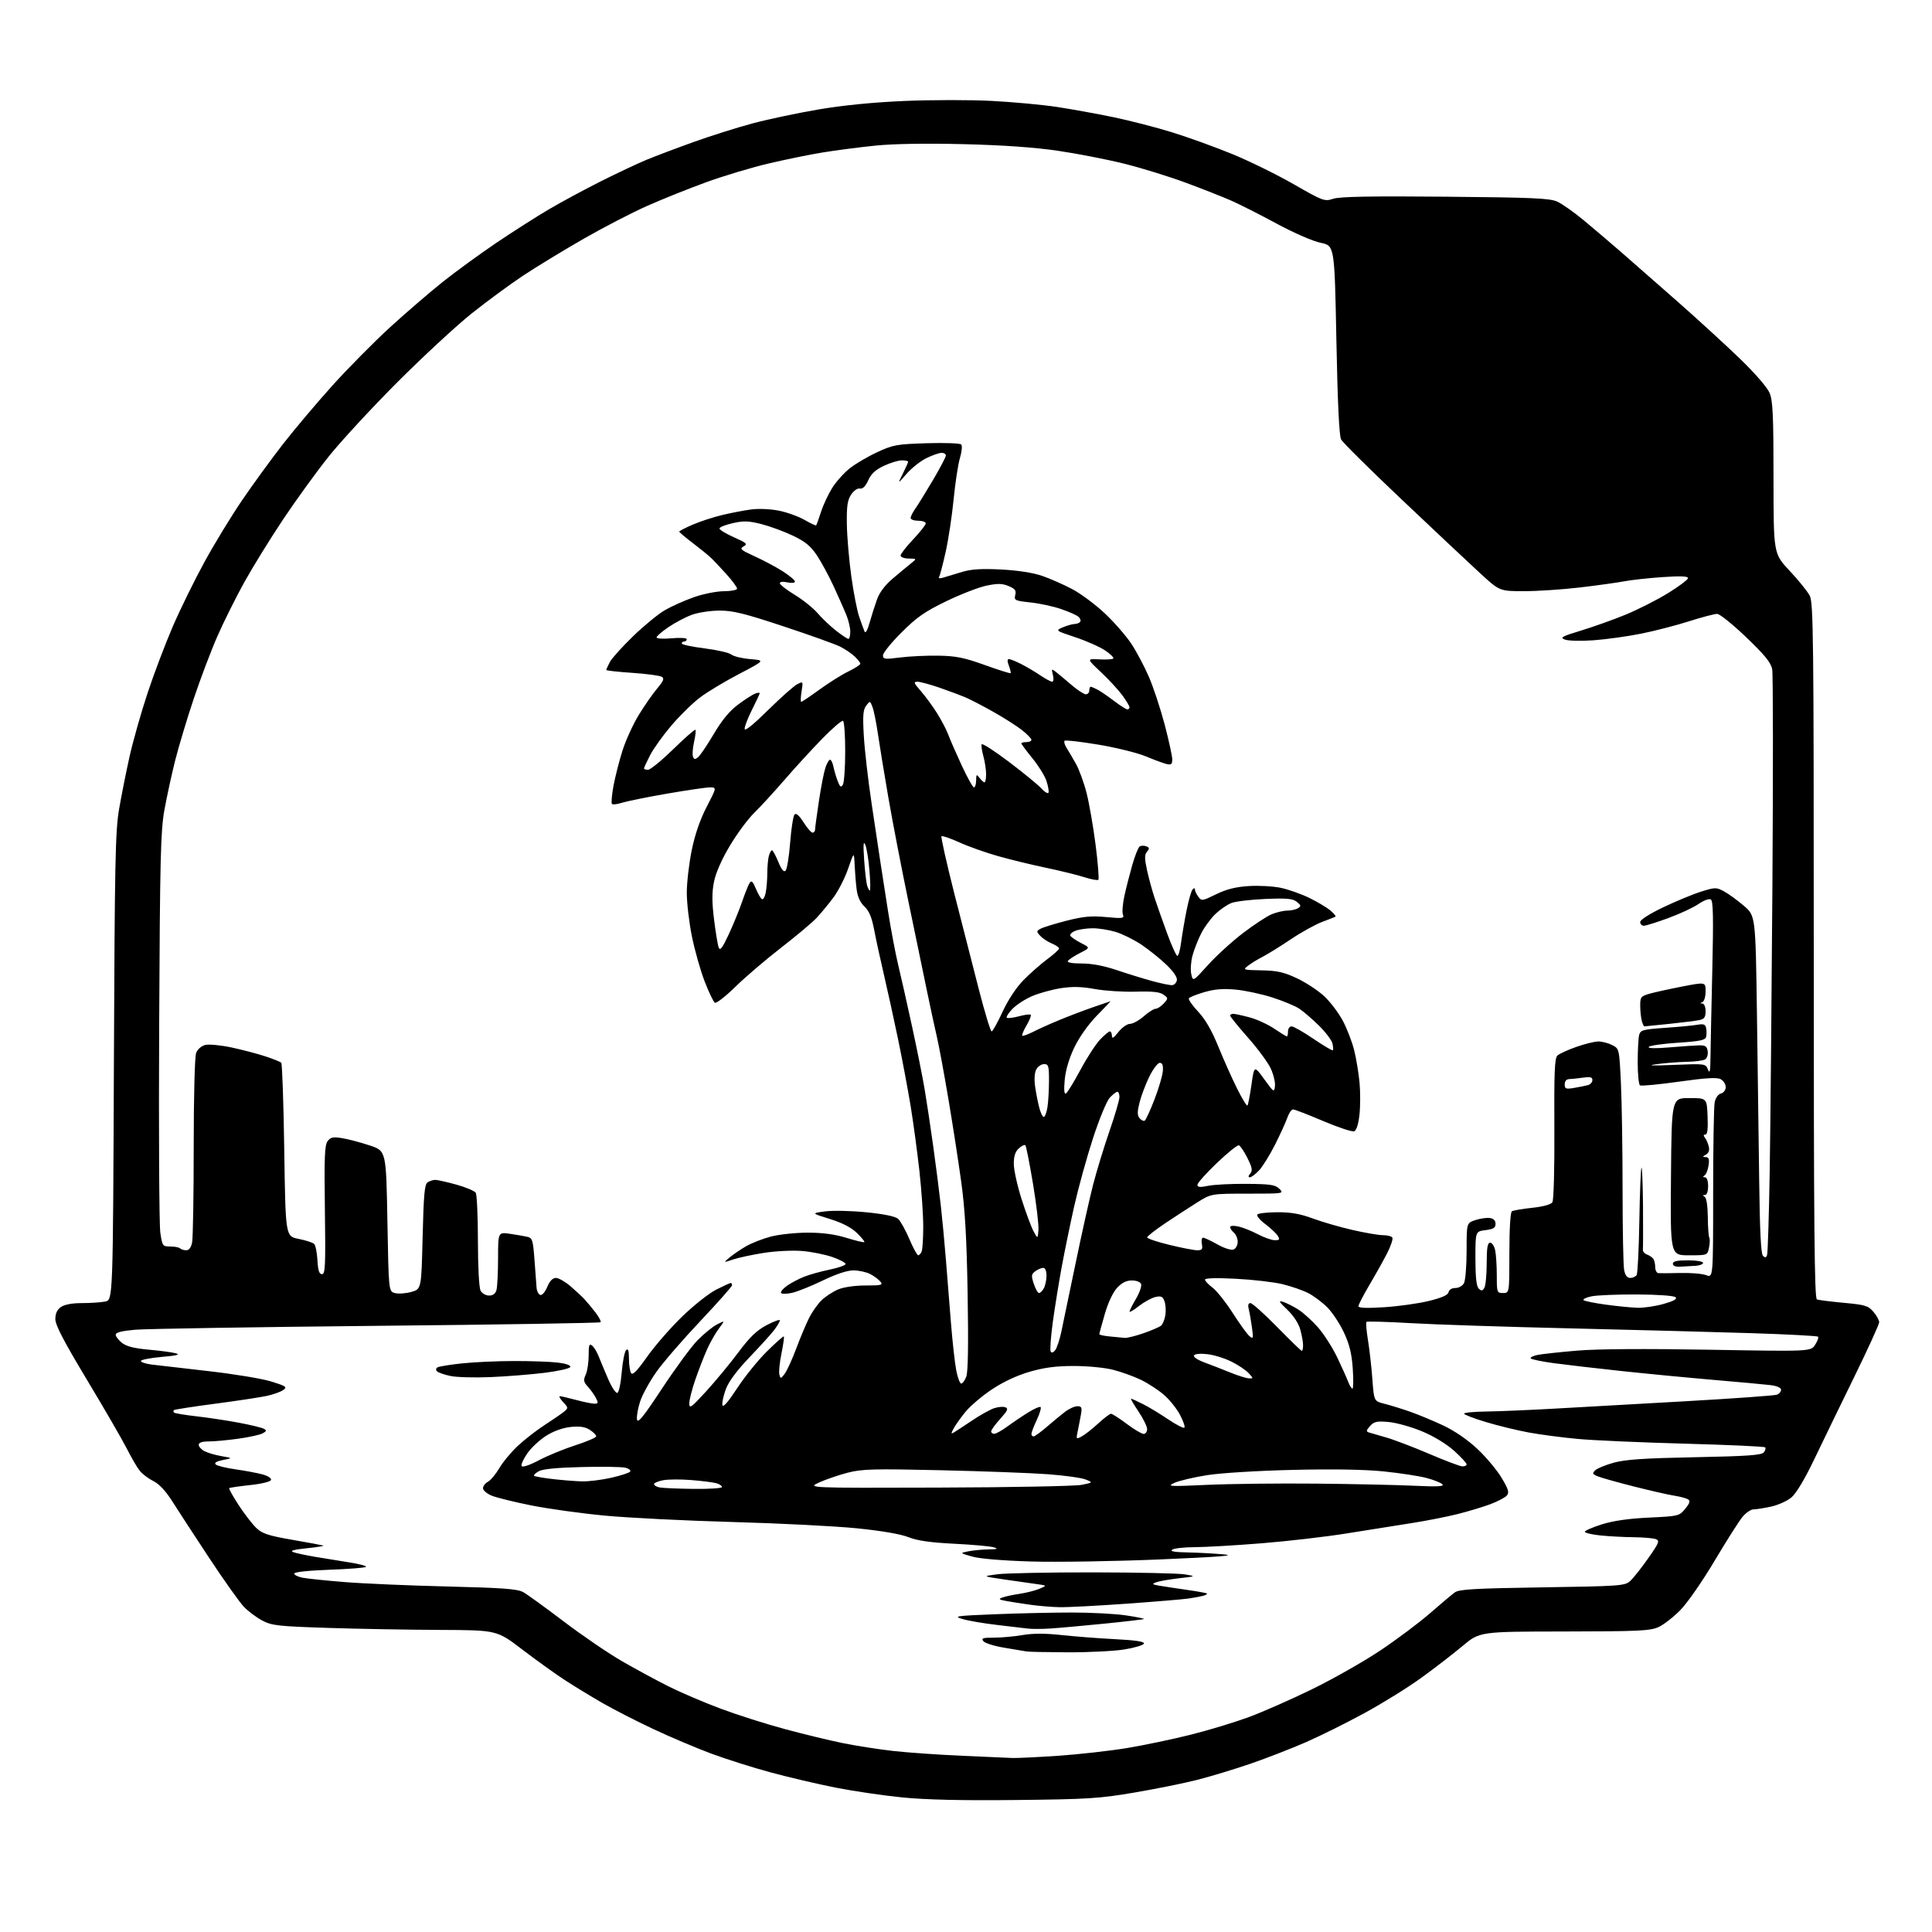 <?xml version="1.0" encoding="UTF-8" standalone="no"?>
<svg 
  version="1.1" 
  xmlns="http://www.w3.org/2000/svg" 
  xmlns:xlink="http://www.w3.org/1999/xlink" 
  xmlns:svg="http://www.w3.org/2000/svg"
  xmlns:rdf="http://www.w3.org/1999/02/22-rdf-syntax-ns#"
  xmlns:cc="http://creativecommons.org/ns#"
  xmlns:dc="http://purl.org/dc/elements/1.1/"
  viewBox="0 0 768 768"
  width="768"
  height="768"
>
<style>svg {background-color: white; }</style>"
<path stroke="none" fill="black" fill-rule="evenodd" d="M404.00,715.53C382.42,715.77 368.17,715.44 358.75,714.51C351.19,713.76 339.21,712.00 332.13,710.60C325.04,709.20 313.45,706.48 306.35,704.56C299.26,702.64 288.65,699.28 282.77,697.10C276.90,694.92 266.56,690.54 259.80,687.37C253.03,684.20 243.77,679.45 239.21,676.82C234.65,674.19 227.90,670.06 224.21,667.65C220.52,665.23 213.00,659.82 207.50,655.63C197.50,648.01 197.50,648.01 175.00,647.92C162.62,647.87 142.60,647.51 130.50,647.12C110.58,646.48 108.10,646.20 104.31,644.22C102.01,643.01 98.71,640.55 96.98,638.76C95.26,636.97 89.04,628.22 83.17,619.33C77.30,610.43 70.70,600.31 68.50,596.83C65.89,592.70 63.28,589.90 61.00,588.77C59.08,587.82 56.66,586.02 55.64,584.77C54.61,583.52 52.30,579.58 50.49,576.00C48.68,572.42 41.53,560.07 34.60,548.55C25.36,533.19 22.00,526.74 22.00,524.36C22.00,522.14 22.70,520.62 24.22,519.56C25.65,518.56 28.65,518.00 32.60,518.00C35.98,518.00 40.13,517.72 41.82,517.39C44.90,516.77 44.90,516.77 45.27,424.14C45.60,342.42 45.84,330.33 47.35,321.56C48.29,316.09 50.18,306.64 51.54,300.56C52.91,294.48 56.11,283.20 58.66,275.50C61.21,267.80 65.73,255.88 68.70,249.00C71.68,242.12 77.31,230.65 81.22,223.50C85.12,216.35 91.84,205.32 96.14,199.00C100.44,192.68 107.76,182.61 112.41,176.63C117.06,170.66 125.95,160.12 132.18,153.21C138.41,146.31 148.68,135.93 155.00,130.14C161.32,124.36 170.78,116.23 176.00,112.06C181.22,107.90 190.90,100.86 197.50,96.40C204.10,91.95 213.49,85.97 218.37,83.11C223.24,80.24 232.51,75.26 238.95,72.02C245.39,68.79 253.55,64.96 257.08,63.49C260.61,62.03 269.06,58.84 275.86,56.40C282.66,53.96 293.23,50.63 299.36,49.00C305.49,47.37 317.25,44.89 325.50,43.49C335.23,41.84 347.24,40.66 359.66,40.13C370.19,39.68 385.72,39.67 394.16,40.11C402.60,40.55 414.22,41.62 420.00,42.49C425.77,43.36 435.90,45.20 442.50,46.56C449.10,47.93 459.68,50.65 466.00,52.62C472.32,54.58 483.03,58.45 489.79,61.22C496.55,63.98 507.55,69.39 514.24,73.22C526.02,79.97 526.52,80.15 529.98,79.01C532.58,78.15 544.83,77.92 574.53,78.19C609.13,78.50 616.04,78.80 619.00,80.13C620.92,81.00 625.70,84.36 629.60,87.60C633.51,90.85 640.03,96.39 644.10,99.93C648.17,103.46 658.25,112.30 666.50,119.57C674.75,126.83 686.09,137.21 691.70,142.64C697.70,148.44 702.54,154.03 703.45,156.22C704.73,159.29 705.00,165.13 705.00,190.01C705.00,220.08 705.00,220.08 711.40,226.89C714.92,230.64 718.52,235.10 719.40,236.80C720.84,239.60 721.00,253.27 721.00,377.98C721.00,487.52 721.26,516.16 722.25,516.54C722.94,516.81 727.75,517.41 732.95,517.89C741.41,518.67 742.64,519.04 744.70,521.44C745.96,522.91 747.00,524.79 747.00,525.61C747.00,526.43 742.55,536.20 737.11,547.30C731.68,558.41 724.51,573.17 721.19,580.10C717.40,588.01 714.02,593.65 712.11,595.26C710.43,596.67 706.77,598.31 703.98,598.91C701.19,599.51 698.06,600.00 697.04,600.00C696.02,600.00 694.07,601.32 692.71,602.93C691.35,604.55 686.37,612.38 681.64,620.34C676.92,628.30 670.80,637.13 668.05,639.95C665.30,642.77 661.35,645.85 659.28,646.79C655.96,648.29 651.40,648.50 621.86,648.54C588.21,648.58 588.21,648.58 581.36,654.33C577.59,657.49 570.22,663.17 564.98,666.96C559.75,670.76 549.63,677.04 542.50,680.92C535.37,684.81 524.89,690.03 519.21,692.51C513.53,695.00 503.64,698.84 497.22,701.06C490.80,703.27 481.20,706.18 475.89,707.53C470.58,708.87 459.32,711.15 450.87,712.58C437.01,714.94 432.41,715.23 404.00,715.53zM402.50,698.83C404.15,698.90 412.25,698.51 420.50,697.96C428.75,697.40 441.12,696.01 448.00,694.88C454.88,693.74 466.35,691.33 473.50,689.53C480.65,687.73 491.00,684.58 496.50,682.55C502.00,680.51 513.25,675.55 521.50,671.52C529.75,667.50 541.90,660.61 548.50,656.22C555.10,651.82 564.04,645.13 568.37,641.36C572.70,637.59 577.17,633.83 578.31,633.00C580.01,631.77 586.17,631.41 613.09,631.00C644.01,630.53 645.91,630.39 648.00,628.50C649.22,627.40 652.43,623.36 655.13,619.52C659.45,613.40 659.83,612.46 658.27,611.84C657.30,611.46 653.30,611.11 649.40,611.07C645.49,611.03 639.53,610.71 636.15,610.36C632.77,610.00 630.00,609.35 630.00,608.90C630.00,608.45 633.04,607.13 636.75,605.96C641.29,604.53 647.43,603.65 655.50,603.27C667.28,602.71 667.54,602.64 669.90,599.75C671.75,597.49 672.01,596.62 671.02,596.01C670.31,595.57 667.87,594.92 665.61,594.57C663.35,594.22 656.29,592.61 649.93,591.01C643.57,589.40 637.08,587.60 635.51,587.00C633.04,586.07 632.85,585.73 634.08,584.51C634.86,583.73 638.20,582.35 641.50,581.44C646.09,580.17 653.67,579.66 673.73,579.27C694.51,578.86 700.21,578.46 701.12,577.35C701.76,576.58 702.01,575.68 701.67,575.34C701.34,575.00 686.99,574.35 669.78,573.88C652.58,573.42 633.47,572.57 627.32,572.01C621.17,571.45 612.40,570.30 607.82,569.46C603.24,568.62 595.56,566.76 590.75,565.31C585.94,563.87 582.00,562.35 582.00,561.95C582.00,561.54 585.94,561.16 590.75,561.10C595.56,561.04 607.60,560.53 617.50,559.98C627.40,559.43 651.08,558.09 670.12,557.01C689.15,555.93 705.47,554.76 706.37,554.41C707.26,554.07 708.00,553.19 708.00,552.45C708.00,551.64 706.36,550.92 703.75,550.60C701.41,550.32 691.17,549.37 681.00,548.51C670.83,547.64 654.40,546.06 644.50,545.00C634.60,543.94 622.55,542.54 617.72,541.89C612.89,541.23 608.73,540.37 608.48,539.97C608.24,539.57 609.49,538.95 611.27,538.59C613.04,538.24 620.12,537.47 627.00,536.89C635.00,536.22 653.94,536.09 679.65,536.54C719.79,537.24 719.79,537.24 721.53,534.59C722.49,533.13 723.01,531.68 722.69,531.35C722.37,531.03 710.27,530.40 695.80,529.94C681.34,529.48 648.80,528.62 623.50,528.03C598.20,527.44 569.89,526.51 560.60,525.96C551.30,525.42 543.46,525.20 543.18,525.48C542.91,525.76 543.18,529.03 543.79,532.74C544.40,536.46 545.19,543.43 545.54,548.24C546.18,556.97 546.18,556.97 550.34,558.02C552.63,558.60 557.20,560.01 560.50,561.16C563.80,562.31 569.77,564.80 573.77,566.68C578.25,568.79 583.45,572.36 587.27,575.96C590.70,579.17 595.02,584.32 596.87,587.40C599.60,591.93 600.01,593.28 599.03,594.46C598.36,595.27 595.41,596.82 592.47,597.93C589.53,599.03 583.61,600.81 579.31,601.89C575.01,602.97 566.77,604.58 561.00,605.48C555.23,606.37 543.75,608.19 535.50,609.53C527.25,610.87 511.95,612.65 501.51,613.48C491.07,614.32 479.14,615.01 475.01,615.02C470.88,615.02 466.82,615.47 466.00,616.00C464.95,616.68 466.75,617.01 472.00,617.11C476.12,617.19 482.65,617.54 486.50,617.89C491.60,618.35 484.69,618.90 461.00,619.90C443.12,620.65 420.18,621.02 410.00,620.72C398.77,620.39 389.53,619.63 386.50,618.77C381.50,617.36 381.50,617.36 384.88,616.68C386.73,616.31 390.33,615.96 392.88,615.91C396.57,615.85 397.00,615.68 395.00,615.07C393.62,614.66 386.55,614.02 379.28,613.66C369.77,613.18 364.67,612.45 361.09,611.04C357.96,609.80 350.33,608.50 340.47,607.51C331.87,606.65 309.68,605.53 291.16,605.02C272.65,604.51 249.85,603.37 240.50,602.49C231.15,601.61 217.95,599.78 211.16,598.42C204.37,597.06 197.29,595.31 195.41,594.53C193.53,593.74 192.00,592.42 192.00,591.59C192.00,590.75 192.89,589.60 193.97,589.02C195.05,588.44 197.09,585.99 198.50,583.59C199.91,581.18 203.22,577.20 205.85,574.74C208.48,572.28 213.30,568.54 216.56,566.43C219.83,564.32 223.29,561.93 224.27,561.13C225.94,559.74 225.92,559.54 223.84,557.33C222.64,556.05 222.07,555.01 222.58,555.01C223.08,555.02 225.97,555.69 229.00,556.50C232.03,557.31 235.30,557.98 236.29,557.99C237.81,558.00 237.90,557.68 236.91,555.75C236.27,554.51 234.83,552.49 233.71,551.26C231.98,549.36 231.84,548.64 232.83,546.46C233.48,545.06 234.00,541.62 234.00,538.83C234.00,534.61 234.23,533.95 235.39,534.91C236.16,535.55 237.35,537.51 238.03,539.28C238.72,541.05 240.41,545.10 241.79,548.28C243.17,551.46 244.80,553.90 245.40,553.70C246.01,553.50 246.79,549.85 247.14,545.58C247.49,541.32 248.27,537.33 248.89,536.71C249.70,535.90 250.00,536.78 250.02,540.05C250.02,542.50 250.41,545.10 250.87,545.83C251.48,546.79 253.27,544.96 257.24,539.33C260.28,535.02 266.53,527.85 271.13,523.39C275.73,518.92 281.85,514.09 284.72,512.64C287.59,511.19 290.17,510.00 290.47,510.00C290.76,510.00 291.00,510.41 291.00,510.90C291.00,511.40 285.32,517.81 278.39,525.15C271.45,532.49 263.60,541.57 260.94,545.33C258.28,549.09 255.38,554.36 254.48,557.06C253.59,559.75 253.02,562.98 253.21,564.23C253.50,566.01 255.63,563.39 263.15,551.99C268.41,544.01 274.75,535.38 277.23,532.83C279.72,530.27 283.21,527.43 284.99,526.50C288.23,524.83 288.23,524.83 285.74,528.16C284.36,530.00 282.24,533.75 281.02,536.50C279.80,539.25 277.72,544.62 276.40,548.43C275.08,552.23 274.00,556.49 274.00,557.89C274.00,560.12 274.80,559.55 280.75,553.03C284.46,548.97 290.20,542.02 293.50,537.60C298.06,531.49 300.77,528.87 304.75,526.77C307.64,525.25 310.00,524.39 310.00,524.86C310.00,525.34 309.02,527.03 307.82,528.62C306.63,530.20 302.20,535.10 297.98,539.50C292.99,544.71 289.71,549.12 288.56,552.14C287.60,554.69 286.97,557.57 287.16,558.53C287.39,559.69 289.33,557.48 293.00,551.89C296.02,547.27 301.36,540.67 304.87,537.20C308.37,533.74 311.40,531.06 311.59,531.26C311.79,531.46 311.36,534.52 310.64,538.06C309.91,541.60 309.54,545.34 309.81,546.38C310.27,548.15 310.39,548.13 311.93,546.09C312.83,544.90 314.87,540.45 316.46,536.21C318.04,531.97 320.35,526.48 321.58,524.00C322.81,521.52 325.09,518.29 326.66,516.80C328.22,515.32 331.17,513.41 333.22,512.55C335.40,511.64 339.88,511.00 344.09,511.00C350.47,511.00 351.10,510.83 349.95,509.43C349.23,508.57 347.40,507.22 345.87,506.43C344.35,505.65 341.37,505.00 339.25,505.00C336.79,505.00 332.37,506.46 327.08,509.02C322.50,511.23 317.01,513.44 314.87,513.92C312.74,514.40 310.76,514.42 310.48,513.97C310.20,513.52 311.25,512.25 312.80,511.15C314.35,510.04 317.40,508.42 319.57,507.55C321.75,506.68 326.36,505.39 329.81,504.69C333.26,503.99 336.10,502.98 336.13,502.46C336.15,501.94 333.78,500.69 330.86,499.68C327.94,498.67 322.54,497.59 318.87,497.29C315.20,496.98 308.44,497.30 303.85,498.01C299.26,498.72 293.70,499.90 291.50,500.64C287.50,501.98 287.50,501.98 289.96,499.91C291.32,498.77 294.24,496.77 296.46,495.47C298.68,494.17 303.18,492.41 306.46,491.55C309.74,490.70 316.33,490.00 321.10,490.00C327.06,490.00 331.89,490.65 336.49,492.07C340.18,493.21 343.37,493.97 343.58,493.75C343.80,493.54 342.46,491.90 340.61,490.10C338.35,487.92 334.80,486.09 329.87,484.56C322.50,482.27 322.50,482.27 328.07,481.54C331.13,481.14 338.52,481.31 344.49,481.91C351.53,482.62 355.94,483.54 357.03,484.53C357.96,485.37 359.96,488.97 361.48,492.53C362.99,496.09 364.58,499.00 365.01,499.00C365.43,499.00 366.06,498.29 366.39,497.42C366.73,496.55 367.00,492.09 367.00,487.51C367.00,482.94 366.32,473.02 365.48,465.48C364.64,457.93 363.08,446.36 362.00,439.75C360.92,433.15 358.67,421.17 357.00,413.12C355.33,405.08 352.81,393.59 351.40,387.58C349.99,381.57 348.24,373.52 347.51,369.69C346.54,364.62 345.49,362.08 343.65,360.38C342.02,358.86 340.93,356.54 340.56,353.77C340.24,351.42 339.88,347.02 339.74,344.00C339.50,338.50 339.50,338.50 337.15,345.30C335.86,349.05 333.22,354.22 331.28,356.80C329.34,359.39 326.35,363.01 324.63,364.86C322.91,366.70 316.55,372.04 310.50,376.73C304.45,381.41 296.28,388.39 292.35,392.24C288.42,396.09 284.74,398.96 284.17,398.60C283.60,398.25 281.78,394.45 280.12,390.15C278.46,385.86 276.18,377.81 275.05,372.27C273.92,366.72 273.01,358.88 273.01,354.84C273.02,350.80 273.90,343.23 274.97,338.00C276.25,331.72 278.26,325.87 280.91,320.75C284.92,313.00 284.92,313.00 282.18,313.00C280.68,313.00 272.94,314.14 264.97,315.52C257.01,316.91 249.01,318.53 247.18,319.12C245.36,319.71 243.59,319.93 243.26,319.59C242.93,319.26 243.20,316.02 243.87,312.40C244.54,308.77 246.15,302.46 247.45,298.38C248.74,294.29 251.65,287.92 253.91,284.22C256.17,280.52 259.46,275.79 261.23,273.69C263.79,270.66 264.16,269.71 263.05,269.03C262.28,268.56 257.01,267.85 251.33,267.47C245.65,267.08 241.00,266.57 241.00,266.33C241.00,266.09 241.63,264.69 242.41,263.20C243.18,261.72 247.34,257.09 251.66,252.92C255.97,248.74 261.64,244.09 264.26,242.57C266.87,241.05 272.05,238.73 275.76,237.42C279.51,236.10 284.83,235.03 287.75,235.02C290.65,235.01 293.00,234.54 293.00,233.98C293.00,233.42 291.09,230.83 288.75,228.23C286.41,225.63 283.60,222.66 282.50,221.63C281.40,220.60 278.14,217.96 275.25,215.76C272.36,213.56 270.00,211.56 270.00,211.32C270.00,211.09 272.36,209.86 275.25,208.60C278.14,207.34 283.43,205.61 287.00,204.75C290.57,203.89 295.83,202.88 298.68,202.51C301.63,202.12 306.38,202.34 309.68,203.01C312.88,203.65 317.45,205.31 319.83,206.68C322.21,208.05 324.29,209.02 324.44,208.84C324.60,208.65 325.48,206.20 326.40,203.39C327.31,200.59 329.33,196.29 330.88,193.85C332.43,191.41 335.54,187.95 337.79,186.17C340.03,184.39 344.94,181.50 348.69,179.76C355.00,176.83 356.45,176.56 368.35,176.19C375.41,175.97 381.59,176.19 382.07,176.67C382.57,177.17 382.36,179.47 381.60,182.02C380.86,184.48 379.73,191.87 379.09,198.42C378.45,204.98 377.03,214.39 375.93,219.33C374.83,224.27 373.65,228.76 373.31,229.31C372.91,229.95 373.57,230.04 375.09,229.57C376.42,229.15 379.75,228.15 382.50,227.33C386.17,226.24 390.30,225.99 398.00,226.39C404.59,226.73 410.65,227.67 414.28,228.92C417.45,230.01 422.84,232.39 426.26,234.20C429.67,236.02 435.49,240.35 439.19,243.83C442.89,247.31 447.60,252.71 449.67,255.82C451.74,258.94 454.90,264.89 456.70,269.05C458.50,273.20 461.32,281.76 462.98,288.05C464.63,294.35 465.99,300.56 465.99,301.87C466.00,303.81 465.60,304.14 463.75,303.71C462.51,303.42 458.80,302.05 455.50,300.67C452.20,299.29 443.72,297.19 436.65,296.01C429.59,294.83 423.53,294.13 423.19,294.47C422.85,294.81 423.21,296.08 423.98,297.30C424.75,298.51 426.42,301.35 427.69,303.60C428.96,305.86 430.87,311.09 431.93,315.22C432.98,319.35 434.60,328.67 435.53,335.93C436.45,343.19 436.94,349.39 436.62,349.72C436.29,350.04 433.81,349.59 431.10,348.72C428.39,347.84 421.52,346.15 415.83,344.96C410.15,343.77 401.54,341.68 396.70,340.31C391.86,338.94 384.94,336.49 381.34,334.85C377.73,333.22 374.54,332.12 374.25,332.42C373.96,332.71 376.26,342.97 379.36,355.23C382.47,367.48 386.90,384.81 389.22,393.75C391.53,402.69 393.76,410.00 394.18,410.00C394.60,410.00 396.55,406.51 398.51,402.25C400.70,397.52 403.92,392.62 406.79,389.68C409.38,387.03 413.64,383.27 416.25,381.34C418.86,379.41 421.00,377.47 421.00,377.04C421.00,376.60 419.68,375.70 418.07,375.03C416.46,374.36 414.40,372.99 413.49,371.99C411.94,370.28 411.96,370.09 413.72,369.15C414.75,368.60 419.37,367.18 423.98,366.00C430.69,364.29 433.83,364.00 439.70,364.55C446.35,365.17 446.97,365.08 446.37,363.53C446.02,362.60 446.28,359.28 446.96,356.17C447.64,353.05 449.06,347.49 450.11,343.80C451.17,340.12 452.49,336.81 453.06,336.46C453.63,336.11 454.80,336.09 455.66,336.42C456.94,336.91 457.00,337.30 455.96,338.55C454.95,339.77 454.94,341.21 455.93,345.78C456.61,348.93 457.99,353.98 458.99,357.00C459.99,360.02 462.26,366.44 464.03,371.25C465.80,376.06 467.60,380.00 468.03,380.00C468.46,380.00 469.12,377.64 469.49,374.75C469.87,371.86 470.84,366.12 471.66,362.00C472.48,357.88 473.57,354.07 474.08,353.55C474.66,352.95 475.00,352.97 475.00,353.61C475.00,354.16 475.61,355.45 476.35,356.46C477.64,358.22 477.93,358.18 483.42,355.49C487.54,353.48 491.19,352.56 496.35,352.23C500.31,351.97 506.05,352.28 509.09,352.92C512.14,353.55 517.30,355.38 520.56,356.98C523.83,358.58 527.58,360.83 528.89,361.97C530.21,363.11 531.11,364.18 530.89,364.35C530.68,364.51 528.30,365.46 525.61,366.46C522.92,367.46 517.30,370.57 513.11,373.39C508.92,376.20 503.92,379.30 502.00,380.29C500.07,381.27 497.47,382.86 496.20,383.83C493.95,385.55 494.05,385.58 501.52,385.73C507.67,385.84 510.34,386.44 515.49,388.85C518.99,390.49 523.85,393.67 526.29,395.91C528.73,398.16 532.09,402.58 533.78,405.75C535.46,408.91 537.50,414.20 538.31,417.50C539.13,420.80 540.08,426.58 540.44,430.35C540.79,434.12 540.77,439.89 540.40,443.19C539.98,446.92 539.19,449.37 538.31,449.71C537.53,450.01 531.98,448.17 525.99,445.63C519.99,443.08 514.59,441.00 513.99,441.00C513.39,441.00 512.39,442.46 511.76,444.25C511.14,446.04 508.93,450.88 506.86,455.00C504.78,459.12 501.92,463.74 500.50,465.25C499.08,466.76 497.43,468.00 496.84,468.00C496.13,468.00 496.18,467.49 496.99,466.51C497.99,465.31 497.77,464.13 495.86,460.31C494.56,457.71 493.03,455.45 492.46,455.28C491.88,455.11 487.94,458.28 483.71,462.33C479.47,466.38 476.00,470.27 476.00,470.98C476.00,471.95 477.01,472.05 480.25,471.38C482.59,470.90 489.49,470.54 495.60,470.60C505.09,470.68 506.97,470.97 508.60,472.60C510.47,474.47 510.26,474.50 495.99,474.50C481.48,474.50 481.48,474.50 475.89,478.00C472.81,479.93 467.07,483.66 463.14,486.30C459.21,488.94 456.00,491.45 456.00,491.89C456.00,492.33 459.96,493.66 464.80,494.84C469.64,496.03 474.64,497.00 475.91,497.00C477.85,497.00 478.15,496.59 477.76,494.50C477.49,493.12 477.71,492.00 478.24,492.00C478.77,492.00 481.34,493.20 483.95,494.67C486.68,496.20 489.39,497.06 490.35,496.70C491.26,496.35 492.00,494.98 492.00,493.65C492.00,492.33 491.32,490.68 490.50,490.00C489.68,489.32 489.00,488.32 489.00,487.80C489.00,487.24 490.36,487.13 492.25,487.54C494.04,487.93 497.52,489.32 499.99,490.62C502.46,491.93 505.50,493.00 506.75,493.00C508.66,493.00 508.84,492.72 507.92,491.25C507.32,490.29 505.06,488.17 502.91,486.55C500.75,484.93 499.37,483.23 499.84,482.76C500.31,482.29 503.93,481.90 507.89,481.88C513.14,481.87 516.91,482.53 521.80,484.34C525.48,485.71 532.57,487.77 537.55,488.91C542.52,490.06 548.01,491.00 549.74,491.00C551.47,491.00 553.15,491.43 553.48,491.96C553.80,492.49 552.92,495.19 551.52,497.96C550.12,500.73 546.95,506.41 544.48,510.58C542.02,514.75 540.00,518.65 540.00,519.23C540.00,519.96 543.24,520.09 550.25,519.64C555.89,519.28 563.88,518.16 568.00,517.15C573.20,515.87 575.60,514.80 575.82,513.65C576.02,512.67 577.11,512.00 578.54,512.00C579.88,512.00 581.38,511.15 581.96,510.07C582.53,509.00 583.00,503.19 583.00,497.14C583.00,486.16 583.00,486.16 586.48,485.01C588.40,484.37 590.99,484.00 592.23,484.18C593.73,484.39 594.50,485.18 594.50,486.50C594.50,488.08 593.67,488.60 590.50,489.00C586.50,489.50 586.50,489.50 586.50,500.20C586.50,507.61 586.90,511.30 587.79,512.19C588.85,513.25 589.26,513.21 590.03,511.99C590.55,511.17 590.98,506.79 590.98,502.25C591.00,495.92 591.32,494.00 592.38,494.00C593.13,494.00 594.03,495.41 594.38,497.12C594.72,498.84 595.00,503.34 595.00,507.12C595.00,513.79 595.08,514.00 597.50,514.00C600.00,514.00 600.00,514.00 600.00,498.06C600.00,488.47 600.40,481.87 601.00,481.50C601.56,481.16 605.19,480.54 609.08,480.12C613.41,479.66 616.52,478.81 617.09,477.93C617.63,477.11 617.97,464.60 617.88,448.67C617.76,426.08 617.99,420.61 619.11,419.58C619.88,418.88 623.25,417.34 626.60,416.16C629.96,414.97 633.92,414.00 635.40,414.00C636.89,414.00 639.36,414.65 640.89,415.44C643.68,416.89 643.68,416.89 644.34,430.60C644.70,438.14 645.00,457.24 645.00,473.03C645.00,488.83 645.28,503.16 645.62,504.87C646.05,507.00 646.83,508.00 648.07,508.00C649.06,508.00 650.21,507.48 650.60,506.84C651.00,506.20 651.48,496.44 651.67,485.16C651.86,473.88 652.24,464.43 652.51,464.16C652.78,463.89 653.05,470.83 653.12,479.58C653.18,488.34 653.16,496.07 653.07,496.76C652.98,497.46 653.71,498.33 654.70,498.69C655.69,499.06 656.83,499.84 657.23,500.43C657.64,501.02 657.98,502.51 657.98,503.75C657.99,504.99 658.56,506.05 659.25,506.10C659.94,506.16 663.88,506.13 668.00,506.03C672.12,505.93 676.74,506.32 678.25,506.90C681.00,507.95 681.00,507.95 681.00,474.60C681.00,456.26 681.27,439.88 681.61,438.21C681.97,436.41 682.98,434.98 684.11,434.68C685.19,434.40 686.00,433.31 686.00,432.13C686.00,431.00 685.10,429.59 684.00,429.00C682.52,428.21 678.20,428.46 667.42,429.98C659.41,431.10 652.43,431.77 651.92,431.45C651.42,431.14 651.01,426.97 651.01,422.19C651.02,417.41 651.28,412.55 651.60,411.38C652.11,409.47 653.12,409.20 661.83,408.59C667.15,408.22 672.92,407.67 674.66,407.37C677.18,406.92 677.90,407.18 678.21,408.66C678.43,409.67 678.43,411.24 678.21,412.15C677.89,413.49 675.84,413.92 666.90,414.51C660.90,414.90 655.72,415.65 655.40,416.17C655.03,416.76 658.12,416.83 663.65,416.35C668.52,415.93 673.85,415.57 675.50,415.54C677.92,415.51 678.57,415.96 678.84,417.89C679.02,419.20 678.57,420.66 677.84,421.12C677.10,421.59 673.80,422.03 670.50,422.09C667.20,422.16 661.80,422.58 658.50,423.03C654.40,423.58 656.53,423.68 665.25,423.32C677.91,422.80 678.00,422.81 678.93,425.15C679.66,426.97 679.89,425.92 679.94,420.50C679.98,416.65 680.30,401.08 680.66,385.90C681.15,364.81 681.02,358.13 680.09,357.56C679.40,357.13 677.29,357.91 675.19,359.35C673.16,360.75 667.76,363.27 663.18,364.95C658.61,366.63 654.22,368.00 653.43,368.00C652.64,368.00 652.00,367.33 652.00,366.52C652.00,365.63 655.72,363.26 661.25,360.62C666.34,358.20 673.11,355.40 676.30,354.41C681.82,352.69 682.26,352.69 685.32,354.33C687.09,355.28 690.63,357.86 693.19,360.05C697.85,364.03 697.85,364.03 698.41,402.77C698.72,424.07 699.13,454.22 699.31,469.78C699.55,489.21 700.01,498.41 700.79,499.19C701.65,500.05 702.06,499.98 702.44,498.92C702.72,498.14 703.19,483.32 703.48,466.00C703.77,448.68 704.25,397.38 704.56,352.00C704.87,306.62 704.83,267.95 704.48,266.06C703.98,263.40 701.63,260.50 694.17,253.34C688.85,248.24 683.65,244.05 682.60,244.03C681.56,244.02 676.56,245.33 671.48,246.95C666.41,248.58 657.81,250.80 652.38,251.89C646.95,252.98 638.45,254.16 633.50,254.52C628.55,254.88 623.41,254.76 622.09,254.25C619.98,253.45 620.80,253.00 628.59,250.63C633.49,249.14 641.46,246.29 646.30,244.30C651.13,242.31 658.67,238.48 663.05,235.79C667.42,233.10 671.00,230.41 671.00,229.81C671.00,229.04 667.94,228.92 660.84,229.41C655.24,229.80 648.38,230.55 645.59,231.09C642.79,231.62 634.88,232.72 628.01,233.53C621.13,234.34 611.15,235.00 605.82,235.00C596.12,235.00 596.12,235.00 588.31,227.81C584.01,223.86 570.10,210.78 557.39,198.75C544.67,186.72 533.75,175.89 533.11,174.69C532.34,173.22 531.72,160.18 531.23,135.08C530.50,97.66 530.50,97.66 525.00,96.52C521.85,95.87 514.37,92.61 507.50,88.90C500.90,85.34 492.80,81.23 489.50,79.78C486.20,78.32 478.09,75.12 471.47,72.67C464.86,70.21 453.84,66.80 446.97,65.09C440.11,63.38 428.20,61.06 420.50,59.93C411.14,58.56 398.68,57.69 382.91,57.30C367.90,56.94 355.17,57.15 347.91,57.89C341.64,58.53 332.23,59.75 327.00,60.61C321.77,61.46 312.06,63.45 305.41,65.02C298.76,66.59 287.74,69.90 280.91,72.37C274.09,74.85 263.55,79.06 257.50,81.74C251.45,84.41 239.97,90.35 232.00,94.92C224.03,99.50 213.22,106.07 208.00,109.53C202.78,112.99 193.55,119.78 187.50,124.60C181.45,129.43 168.16,141.73 157.96,151.94C147.76,162.15 135.47,175.45 130.64,181.50C125.81,187.55 117.66,198.80 112.52,206.50C107.39,214.20 100.46,225.41 97.13,231.41C93.80,237.41 88.98,247.09 86.42,252.91C83.86,258.73 79.59,270.02 76.93,278.00C74.26,285.98 70.96,297.00 69.58,302.50C68.20,308.00 66.30,316.77 65.35,322.00C63.85,330.31 63.59,341.09 63.27,408.00C63.07,450.07 63.28,486.98 63.73,490.00C64.52,495.33 64.65,495.50 67.69,495.50C69.41,495.50 71.17,495.84 71.58,496.25C71.99,496.66 73.10,497.00 74.04,497.00C75.15,497.00 75.97,495.91 76.37,493.87C76.72,492.16 77.00,475.09 77.00,455.94C77.00,436.00 77.41,420.05 77.96,418.59C78.53,417.10 80.03,415.78 81.60,415.39C83.07,415.02 87.80,415.48 92.11,416.40C96.43,417.33 102.46,418.92 105.53,419.93C108.59,420.94 111.41,422.08 111.80,422.46C112.18,422.85 112.72,438.53 113.00,457.31C113.50,491.46 113.50,491.46 118.71,492.48C121.58,493.04 124.37,493.95 124.90,494.50C125.44,495.05 126.02,497.98 126.19,501.00C126.42,505.09 126.89,506.50 128.00,506.50C129.30,506.50 129.45,503.16 129.15,481.00C128.86,459.97 129.05,455.17 130.24,453.61C131.44,452.04 132.41,451.84 136.09,452.45C138.51,452.85 143.43,454.15 147.00,455.34C153.50,457.50 153.50,457.50 154.00,485.43C154.50,513.36 154.50,513.36 157.00,514.02C158.38,514.39 161.30,514.18 163.50,513.56C167.50,512.44 167.50,512.44 168.00,491.68C168.41,474.72 168.78,470.75 170.00,469.98C170.83,469.46 172.18,469.02 173.02,469.02C173.86,469.01 177.63,469.86 181.40,470.90C185.17,471.95 188.65,473.41 189.12,474.15C189.58,474.89 189.98,483.52 189.98,493.32C189.99,503.65 190.43,511.94 191.04,513.07C191.61,514.14 193.12,515.00 194.42,515.00C196.01,515.00 196.96,514.27 197.37,512.75C197.70,511.51 197.98,505.84 197.99,500.14C198.00,489.77 198.00,489.77 202.75,490.46C205.36,490.84 208.48,491.38 209.67,491.66C211.62,492.12 211.90,493.04 212.47,500.84C212.81,505.60 213.19,510.59 213.30,511.92C213.41,513.26 214.07,514.53 214.76,514.76C215.48,515.00 216.68,513.62 217.53,511.59C218.52,509.21 219.68,508.00 220.98,508.00C222.05,508.00 224.63,509.46 226.72,511.24C228.80,513.03 231.34,515.39 232.36,516.49C233.39,517.60 235.36,519.97 236.75,521.78C238.14,523.58 239.03,525.31 238.72,525.61C238.41,525.92 198.41,526.57 149.83,527.04C101.25,527.52 58.01,528.22 53.75,528.59C48.41,529.05 46.00,529.66 46.00,530.56C46.00,531.27 47.13,532.74 48.50,533.82C50.27,535.22 53.38,536.00 59.10,536.51C63.55,536.90 68.39,537.55 69.85,537.95C71.81,538.48 70.34,538.86 64.25,539.40C59.71,539.81 56.00,540.53 56.00,541.01C56.00,541.49 57.91,542.13 60.25,542.43C62.59,542.73 72.73,543.90 82.79,545.03C92.85,546.17 104.09,548.02 107.76,549.15C113.76,551.01 114.25,551.35 112.60,552.55C111.60,553.28 108.62,554.34 105.98,554.91C103.34,555.48 94.07,556.87 85.38,558.02C76.69,559.16 69.37,560.30 69.12,560.55C68.87,560.80 68.90,561.24 69.20,561.53C69.49,561.82 73.55,562.49 78.23,563.02C82.91,563.56 90.50,564.71 95.10,565.58C99.71,566.45 104.12,567.53 104.90,567.96C106.06,568.61 105.96,568.95 104.38,569.79C103.32,570.37 98.94,571.32 94.65,571.92C90.36,572.51 85.09,573.00 82.93,573.00C80.32,573.00 79.00,573.45 79.00,574.33C79.00,575.06 80.01,576.20 81.25,576.85C82.49,577.51 85.53,578.40 88.00,578.83C92.50,579.62 92.50,579.62 88.62,580.38C86.07,580.88 85.08,581.48 85.72,582.12C86.27,582.67 89.81,583.55 93.60,584.08C97.40,584.62 102.22,585.52 104.31,586.09C106.51,586.68 107.96,587.62 107.73,588.31C107.51,588.99 103.99,589.86 99.42,590.34C95.06,590.81 91.33,591.36 91.11,591.56C90.90,591.77 92.58,594.79 94.85,598.27C97.12,601.75 100.27,605.84 101.84,607.35C104.24,609.65 106.54,610.41 116.10,612.08C122.37,613.17 127.95,614.20 128.50,614.37C129.05,614.54 126.12,615.03 122.00,615.45C116.91,615.97 115.14,616.46 116.50,616.97C117.60,617.38 121.42,618.21 125.00,618.82C128.57,619.43 134.79,620.44 138.82,621.07C142.84,621.69 145.84,622.49 145.48,622.85C145.13,623.21 138.57,623.73 130.91,624.00C122.65,624.30 116.97,624.91 116.96,625.50C116.94,626.05 118.41,626.80 120.22,627.16C122.02,627.52 129.57,628.30 137.00,628.90C144.43,629.50 162.79,630.29 177.82,630.65C200.01,631.20 205.68,631.62 208.00,632.91C209.58,633.79 216.86,639.06 224.18,644.62C231.51,650.19 241.95,657.30 247.39,660.43C252.83,663.56 261.15,668.06 265.89,670.43C270.62,672.80 279.90,676.76 286.50,679.23C293.10,681.69 304.57,685.35 312.00,687.34C319.43,689.34 329.77,691.85 335.00,692.91C340.23,693.98 349.23,695.38 355.00,696.03C360.77,696.68 373.15,697.55 382.50,697.95C391.85,698.35 400.85,698.75 402.50,698.83zM424.50,656.82C416.25,656.79 408.82,656.64 408.00,656.47C407.18,656.31 403.26,655.65 399.31,655.01C395.35,654.37 391.58,653.20 390.93,652.42C389.94,651.22 390.60,651.00 395.13,650.99C398.08,650.99 403.20,650.53 406.50,649.96C410.62,649.25 415.48,649.25 422.00,649.96C427.23,650.53 436.81,651.27 443.30,651.60C451.51,652.02 454.98,652.55 454.72,653.35C454.51,653.98 451.00,655.03 446.92,655.69C442.84,656.34 432.75,656.85 424.50,656.82zM417.50,647.36C414.20,647.58 410.15,647.58 408.50,647.38C406.85,647.17 401.31,646.52 396.20,645.92C391.08,645.33 385.00,644.29 382.70,643.61C378.82,642.47 379.81,642.32 395.41,641.69C404.71,641.31 418.53,641.00 426.12,641.00C433.71,641.00 443.33,641.51 447.50,642.13C451.67,642.75 454.94,643.40 454.76,643.57C454.59,643.74 447.49,644.58 438.97,645.43C430.46,646.28 420.80,647.15 417.50,647.36zM421.12,638.88C418.03,638.81 412.80,638.38 409.50,637.91C406.20,637.45 401.93,636.78 400.00,636.42C397.06,635.88 396.82,635.65 398.50,635.03C399.60,634.61 402.66,633.96 405.30,633.57C407.94,633.18 411.49,632.28 413.18,631.57C416.27,630.27 416.27,630.27 411.88,629.67C409.47,629.34 403.68,628.51 399.00,627.83C390.50,626.58 390.50,626.58 396.50,625.79C399.80,625.36 416.90,625.02 434.50,625.04C452.10,625.06 468.52,625.42 471.00,625.84C475.50,626.60 475.50,626.60 468.57,627.40C464.76,627.84 460.71,628.55 459.57,628.99C457.78,629.67 457.98,629.85 461.00,630.36C462.93,630.68 467.86,631.43 471.96,632.02C476.06,632.60 479.58,633.25 479.78,633.45C479.99,633.65 479.33,634.05 478.33,634.34C477.32,634.62 474.70,635.12 472.50,635.44C470.30,635.76 459.10,636.69 447.62,637.51C436.14,638.33 424.21,638.95 421.12,638.88zM275.75,591.86C281.94,591.94 287.00,591.60 287.00,591.12C287.00,590.63 285.99,589.95 284.75,589.60C283.51,589.26 279.08,588.69 274.89,588.35C270.70,588.01 265.64,588.03 263.64,588.41C261.64,588.78 260.00,589.49 260.00,589.98C260.00,590.46 261.01,591.06 262.25,591.29C263.49,591.53 269.56,591.79 275.75,591.86zM373.15,591.34C401.94,591.25 427.52,590.76 430.00,590.25C434.50,589.33 434.50,589.33 431.59,588.13C429.99,587.47 423.24,586.53 416.59,586.03C409.94,585.54 390.77,584.82 374.00,584.44C347.27,583.83 342.70,583.95 337.02,585.41C333.46,586.33 328.35,588.07 325.67,589.29C320.79,591.50 320.79,591.50 373.15,591.34zM480.00,590.25C489.07,589.84 508.43,589.62 523.00,589.76C537.58,589.90 555.12,590.28 562.00,590.60C571.37,591.04 574.22,590.90 573.40,590.04C572.79,589.41 569.93,588.27 567.03,587.51C564.13,586.74 556.53,585.58 550.14,584.92C542.54,584.14 530.04,583.92 514.01,584.30C499.96,584.63 485.38,585.53 479.83,586.40C474.52,587.24 468.67,588.62 466.83,589.47C463.74,590.90 464.70,590.95 480.00,590.25zM231.30,588.87C233.94,588.94 239.23,588.29 243.04,587.42C246.86,586.55 250.23,585.44 250.53,584.95C250.83,584.46 249.97,583.78 248.60,583.44C247.24,583.09 239.46,582.97 231.31,583.17C221.48,583.40 215.72,583.96 214.16,584.84C212.88,585.57 212.05,586.38 212.32,586.65C212.59,586.93 215.89,587.50 219.66,587.94C223.42,588.38 228.66,588.80 231.30,588.87zM214.24,580.47C217.68,578.65 224.21,575.97 228.75,574.51C233.29,573.05 237.00,571.44 237.00,570.95C237.00,570.45 235.87,569.30 234.48,568.40C232.67,567.21 230.57,566.88 226.99,567.23C223.89,567.52 220.23,568.81 217.29,570.63C214.69,572.23 211.26,575.40 209.66,577.67C208.07,579.95 207.03,582.25 207.37,582.79C207.73,583.37 210.57,582.41 214.24,580.47zM581.25,582.90C582.21,582.96 583.00,582.59 583.00,582.09C583.00,581.59 580.75,579.16 577.99,576.68C574.98,573.97 569.92,570.91 565.29,568.98C561.06,567.22 555.10,565.55 552.05,565.27C547.31,564.85 546.22,565.08 544.61,566.87C543.12,568.52 543.02,569.05 544.11,569.41C544.88,569.66 547.98,570.56 551.00,571.41C554.02,572.26 561.67,575.17 568.00,577.88C574.33,580.59 580.29,582.85 581.25,582.90zM430.00,571.00C431.26,570.33 434.19,568.03 436.51,565.89C438.83,563.75 441.14,562.00 441.64,562.00C442.14,562.00 444.95,563.80 447.88,566.00C450.81,568.20 453.83,570.00 454.60,570.00C455.37,570.00 456.00,569.15 456.00,568.10C456.00,567.06 454.46,563.91 452.57,561.10C450.68,558.30 449.35,556.00 449.61,556.00C449.87,556.00 451.97,556.95 454.29,558.12C456.61,559.28 461.13,562.02 464.34,564.19C467.56,566.36 470.47,567.86 470.81,567.52C471.16,567.17 470.36,564.86 469.04,562.37C467.72,559.88 464.82,556.29 462.60,554.39C460.38,552.49 456.30,549.84 453.53,548.50C450.76,547.16 445.82,545.37 442.54,544.53C439.20,543.67 432.33,543.00 426.90,543.00C419.78,543.00 415.14,543.61 409.31,545.29C404.28,546.75 398.81,549.30 394.32,552.29C390.43,554.87 385.69,558.90 383.78,561.24C381.87,563.58 379.75,566.57 379.06,567.87C378.02,569.83 378.03,570.10 379.15,569.45C379.89,569.01 383.11,566.90 386.29,564.76C389.48,562.62 393.42,560.40 395.06,559.83C396.69,559.26 398.74,559.07 399.62,559.41C400.93,559.91 400.56,560.74 397.61,564.01C395.62,566.21 394.00,568.45 394.00,569.00C394.00,569.55 394.56,569.99 395.25,569.97C395.94,569.95 398.30,568.62 400.50,567.01C402.70,565.40 406.43,562.89 408.80,561.42C411.16,559.96 413.35,559.02 413.67,559.34C413.99,559.66 413.30,561.96 412.13,564.45C410.96,566.94 410.00,569.43 410.00,569.99C410.00,570.55 410.39,571.00 410.86,571.00C411.33,571.00 413.69,569.29 416.11,567.21C418.52,565.12 421.80,562.42 423.38,561.21C424.97,559.99 427.17,559.00 428.27,559.00C429.97,559.00 430.18,559.48 429.70,562.25C429.38,564.04 428.81,567.01 428.42,568.86C427.73,572.13 427.77,572.19 430.00,571.00zM537.62,552.00C537.99,552.00 538.04,548.40 537.74,544.00C537.33,538.04 536.43,534.39 534.22,529.66C532.59,526.18 529.61,521.68 527.60,519.67C525.59,517.66 522.17,515.11 520.00,514.00C517.84,512.90 513.24,511.31 509.78,510.47C506.33,509.64 497.99,508.67 491.25,508.33C483.62,507.93 479.00,508.06 479.00,508.66C479.00,509.19 480.34,510.61 481.97,511.82C483.60,513.03 487.22,517.57 490.01,521.92C492.79,526.26 495.81,530.42 496.70,531.16C498.18,532.38 498.27,532.06 497.68,527.75C497.33,525.14 496.76,521.88 496.41,520.50C495.98,518.80 496.20,518.00 497.08,518.00C497.79,518.00 502.56,522.27 507.68,527.50C512.79,532.73 517.21,537.00 517.49,537.00C517.77,537.00 518.00,535.99 517.99,534.75C517.99,533.51 517.49,530.70 516.88,528.50C516.21,526.07 514.18,522.98 511.72,520.63C508.36,517.43 508.08,516.89 510.08,517.52C511.41,517.95 514.11,519.31 516.08,520.55C518.05,521.80 521.57,524.98 523.90,527.62C526.23,530.27 529.65,535.60 531.51,539.47C533.36,543.33 535.34,547.74 535.91,549.25C536.48,550.76 537.25,552.00 537.62,552.00zM382.10,550.00C382.62,550.00 383.53,548.76 384.11,547.25C384.81,545.42 385.00,534.45 384.65,514.50C384.27,491.97 383.62,480.77 382.06,469.50C380.92,461.25 378.62,446.40 376.94,436.50C375.27,426.60 373.22,415.57 372.39,412.00C371.55,408.43 369.81,400.32 368.50,394.00C367.20,387.68 363.89,371.70 361.14,358.50C358.40,345.30 354.79,326.62 353.13,317.00C351.47,307.38 349.59,295.93 348.96,291.56C348.32,287.19 347.37,282.47 346.83,281.06C345.87,278.54 345.83,278.53 344.33,280.50C343.10,282.11 342.91,284.43 343.38,292.50C343.69,298.00 345.09,310.15 346.49,319.50C347.89,328.85 349.44,339.20 349.94,342.50C350.43,345.80 351.80,354.57 352.97,362.00C354.14,369.43 355.97,379.10 357.03,383.50C358.10,387.90 360.58,398.93 362.55,408.00C364.52,417.07 366.78,428.32 367.56,433.00C368.35,437.68 369.88,447.80 370.95,455.50C372.02,463.20 373.38,473.77 373.96,479.00C374.55,484.23 375.44,493.68 375.95,500.00C376.46,506.32 377.38,517.80 377.99,525.50C378.60,533.20 379.56,541.86 380.12,544.75C380.68,547.64 381.57,550.00 382.10,550.00zM195.00,547.42C188.68,547.69 181.51,547.49 179.07,546.98C176.64,546.46 174.23,545.63 173.73,545.13C173.19,544.59 173.26,543.96 173.92,543.55C174.52,543.18 178.95,542.46 183.75,541.96C188.56,541.45 197.90,541.03 204.50,541.03C211.10,541.02 218.88,541.30 221.79,541.65C224.97,542.03 226.92,542.73 226.70,543.39C226.50,544.00 221.87,545.05 216.42,545.72C210.96,546.39 201.32,547.16 195.00,547.42zM496.40,547.91C498.28,548.00 498.28,547.96 496.40,545.89C495.36,544.73 492.33,542.68 489.67,541.34C487.02,539.99 482.69,538.63 480.06,538.32C477.21,537.98 475.01,538.17 474.63,538.79C474.26,539.39 476.01,540.58 478.74,541.58C481.36,542.54 485.98,544.34 489.00,545.58C492.02,546.81 495.36,547.86 496.40,547.91zM419.48,536.69C420.13,535.80 421.18,532.70 421.81,529.79C422.44,526.88 425.00,514.60 427.50,502.50C430.00,490.40 433.17,476.16 434.54,470.87C435.91,465.57 438.82,456.04 441.01,449.70C443.21,443.36 445.00,437.23 445.00,436.09C445.00,434.94 444.63,434.00 444.17,434.00C443.72,434.00 442.37,435.05 441.17,436.32C439.94,437.63 437.00,444.73 434.45,452.57C431.96,460.23 428.62,472.35 427.01,479.50C425.41,486.65 423.19,497.45 422.07,503.50C420.95,509.55 419.36,519.39 418.53,525.37C417.71,531.35 417.32,536.71 417.67,537.27C418.06,537.91 418.75,537.69 419.48,536.69zM447.09,531.83C447.97,531.92 451.30,531.10 454.48,530.01C457.67,528.91 460.84,527.54 461.53,526.97C462.22,526.40 463.00,524.49 463.26,522.72C463.53,520.95 463.36,518.48 462.89,517.23C462.19,515.36 461.54,515.07 459.27,515.59C457.74,515.95 454.81,517.55 452.75,519.16C450.69,520.78 449.00,521.78 449.00,521.38C449.00,520.99 450.16,518.69 451.58,516.27C453.00,513.85 453.92,511.22 453.61,510.43C453.30,509.61 451.73,509.00 449.93,509.00C447.76,509.00 445.97,509.90 444.08,511.91C442.43,513.68 440.50,517.77 439.18,522.33C437.98,526.45 437.00,530.07 437.00,530.36C437.00,530.65 438.91,531.06 441.25,531.27C443.59,531.48 446.22,531.73 447.09,531.83zM650.93,519.86C653.37,519.94 658.01,519.26 661.24,518.35C665.27,517.22 666.78,516.38 666.08,515.68C665.47,515.07 659.14,514.61 650.77,514.57C642.92,514.53 634.77,514.87 632.65,515.31C630.53,515.76 629.10,516.44 629.47,516.81C629.84,517.19 633.82,518.00 638.32,518.61C642.82,519.23 648.50,519.79 650.93,519.86zM413.04,514.00C413.53,514.00 414.40,513.13 414.96,512.07C415.53,511.00 416.00,508.75 416.00,507.07C416.00,505.21 415.49,504.00 414.69,504.00C413.97,504.00 412.56,504.60 411.56,505.33C409.95,506.51 409.88,507.10 410.95,510.33C411.61,512.35 412.55,514.00 413.04,514.00zM668.00,503.52C666.06,503.64 665.00,503.22 665.00,502.35C665.00,501.37 666.63,501.00 671.00,501.00C674.33,501.00 677.00,501.44 677.00,502.00C677.00,502.55 675.65,503.08 674.00,503.18C672.35,503.27 669.65,503.43 668.00,503.52zM671.36,499.00C663.97,499.00 663.97,499.00 664.24,467.75C664.50,436.50 664.50,436.50 671.50,436.50C678.50,436.50 678.50,436.50 678.79,443.75C679.00,448.77 678.73,451.00 677.92,451.00C677.13,451.00 677.07,451.41 677.73,452.25C678.27,452.94 678.96,454.51 679.26,455.75C679.63,457.23 679.25,458.34 678.16,458.97C676.70,459.82 676.69,459.94 678.08,459.97C679.28,459.99 679.54,460.77 679.19,463.25C678.93,465.04 678.22,466.83 677.61,467.23C676.83,467.75 676.87,467.97 677.75,467.98C678.51,467.99 679.00,469.37 679.00,471.50C679.00,473.63 678.51,475.01 677.75,475.02C676.83,475.03 676.81,475.23 677.66,475.77C678.35,476.21 678.84,479.44 678.88,483.81C678.92,487.82 679.18,491.49 679.47,491.95C679.76,492.42 679.71,494.19 679.37,495.90C678.75,499.00 678.75,499.00 671.36,499.00zM412.80,488.95C412.96,487.00 411.99,478.76 410.64,470.63C409.29,462.50 407.92,455.58 407.60,455.26C407.27,454.94 406.11,455.50 405.01,456.49C403.59,457.78 403.00,459.58 403.00,462.64C403.00,465.03 404.40,471.37 406.12,476.74C407.83,482.11 409.97,487.85 410.87,489.50C412.50,492.50 412.50,492.50 412.80,488.95zM455.05,445.47C455.50,445.19 457.24,441.40 458.92,437.05C460.60,432.69 462.09,427.64 462.24,425.81C462.43,423.44 462.08,422.50 461.02,422.50C460.21,422.50 458.34,424.98 456.86,428.00C455.38,431.02 453.64,435.65 452.98,438.27C452.05,442.00 452.06,443.36 453.01,444.51C453.68,445.32 454.60,445.75 455.05,445.47zM414.91,444.00C415.36,444.00 416.02,442.31 416.36,440.25C416.70,438.19 416.98,433.46 416.99,429.75C417.00,423.70 416.80,423.00 415.04,423.00C413.95,423.00 412.56,423.95 411.94,425.11C411.25,426.40 411.07,429.04 411.47,431.86C411.83,434.41 412.57,438.19 413.10,440.25C413.64,442.31 414.45,444.00 414.91,444.00zM495.88,439.46C496.15,439.18 496.87,435.48 497.47,431.23C498.57,423.50 498.57,423.50 502.53,428.98C506.32,434.21 506.51,434.34 506.81,431.77C506.99,430.29 506.24,427.14 505.16,424.79C504.08,422.43 500.01,416.90 496.12,412.50C492.23,408.10 489.04,404.16 489.02,403.75C489.01,403.34 489.56,403.01 490.25,403.01C490.94,403.02 493.84,403.65 496.70,404.41C499.56,405.17 503.97,407.19 506.50,408.90C509.03,410.60 511.30,412.00 511.55,412.00C511.80,412.00 512.00,411.10 512.00,410.00C512.00,408.90 512.64,408.00 513.42,408.00C514.20,408.00 518.12,410.23 522.13,412.96C526.14,415.68 529.61,417.73 529.83,417.50C530.06,417.28 529.97,416.03 529.65,414.73C529.32,413.43 526.89,410.24 524.25,407.65C521.62,405.06 518.12,402.05 516.48,400.96C514.84,399.87 509.99,397.86 505.71,396.49C501.42,395.12 494.87,393.72 491.15,393.38C486.26,392.92 482.81,393.20 478.74,394.39C475.64,395.29 472.87,396.40 472.59,396.85C472.32,397.30 473.98,399.69 476.29,402.16C479.16,405.22 481.72,409.66 484.32,416.08C486.43,421.26 489.77,428.75 491.76,432.73C493.75,436.71 495.60,439.74 495.88,439.46zM423.76,434.65C424.34,434.29 426.93,430.06 429.51,425.25C432.09,420.44 435.60,415.04 437.30,413.25C439.00,411.46 440.75,410.00 441.20,410.00C441.64,410.00 442.00,410.79 442.01,411.75C442.02,413.03 442.71,412.63 444.58,410.25C445.99,408.46 448.07,407.00 449.19,407.00C450.32,407.00 452.77,405.65 454.65,404.00C456.53,402.35 458.66,401.00 459.38,401.00C460.10,401.00 461.54,400.06 462.58,398.91C464.44,396.86 464.44,396.79 462.50,395.38C461.05,394.32 458.13,394.01 451.51,394.20C446.56,394.35 439.24,393.88 435.25,393.16C429.91,392.19 426.31,392.11 421.64,392.83C418.14,393.38 413.02,394.80 410.26,395.98C407.50,397.17 403.98,399.46 402.44,401.06C400.90,402.67 399.91,404.24 400.22,404.56C400.54,404.87 402.69,404.62 405.00,404.00C407.31,403.38 409.44,403.10 409.72,403.39C410.01,403.68 409.27,405.57 408.08,407.58C406.89,409.60 406.12,411.45 406.36,411.70C406.61,411.94 408.54,411.26 410.65,410.18C412.77,409.10 417.43,407.00 421.00,405.52C424.57,404.04 430.62,401.74 434.43,400.41C438.23,399.08 441.41,398.00 441.47,398.00C441.54,398.00 439.05,400.62 435.93,403.82C432.53,407.32 428.98,412.36 427.03,416.44C424.97,420.75 423.59,425.43 423.24,429.27C422.87,433.41 423.03,435.10 423.76,434.65zM625.75,432.46C627.81,432.11 630.29,431.61 631.25,431.35C632.21,431.08 633.00,430.18 633.00,429.35C633.00,428.17 632.17,427.96 629.25,428.38C627.19,428.68 624.71,428.94 623.75,428.96C622.67,428.99 622.00,429.78 622.00,431.05C622.00,432.85 622.43,433.02 625.75,432.46zM653.66,408.00C653.42,408.00 652.96,406.99 652.63,405.75C652.30,404.51 652.02,401.83 652.01,399.79C652.00,396.36 652.28,396.00 655.75,395.01C657.81,394.42 663.66,393.14 668.75,392.15C678.00,390.36 678.00,390.36 678.00,394.10C678.00,396.15 677.44,398.06 676.75,398.34C675.75,398.74 675.75,398.86 676.75,398.92C677.45,398.97 678.00,400.30 678.00,401.98C678.00,404.26 677.47,405.08 675.75,405.46C674.51,405.74 669.13,406.42 663.79,406.98C658.45,407.54 653.89,408.00 653.66,408.00zM465.99,391.61C466.81,391.54 467.64,390.66 467.83,389.65C468.05,388.50 466.48,386.20 463.57,383.41C461.03,380.98 456.54,377.39 453.60,375.43C450.65,373.48 446.09,371.23 443.46,370.44C440.83,369.65 436.76,369.00 434.41,369.00C432.05,369.00 428.95,369.45 427.50,370.00C426.06,370.55 425.16,371.45 425.50,372.01C425.85,372.56 427.77,373.86 429.77,374.89C433.41,376.75 433.41,376.75 429.27,378.86C427.00,380.02 424.85,381.43 424.51,381.99C424.11,382.63 426.12,383.00 430.01,383.00C433.99,383.00 438.85,383.92 443.82,385.60C448.05,387.03 454.43,389.00 458.00,389.98C461.57,390.95 465.17,391.69 465.99,391.61zM480.23,383.57C483.54,379.90 489.80,374.20 494.14,370.89C498.48,367.59 503.59,364.23 505.49,363.44C507.38,362.65 510.19,361.99 511.72,361.98C513.25,361.98 515.17,361.54 516.00,361.02C517.28,360.21 517.21,359.85 515.50,358.49C513.87,357.20 511.56,356.99 503.00,357.35C497.23,357.59 491.15,358.32 489.50,358.96C487.85,359.60 485.00,361.56 483.16,363.31C481.32,365.07 478.78,368.53 477.51,371.02C476.24,373.50 474.68,377.48 474.04,379.85C473.40,382.22 473.18,385.53 473.54,387.20C474.21,390.24 474.21,390.24 480.23,383.57zM289.66,371.48C291.45,367.64 293.84,361.80 294.98,358.50C296.11,355.20 297.45,351.83 297.97,351.02C298.71,349.84 299.23,350.30 300.44,353.20C301.28,355.21 302.37,357.11 302.86,357.42C303.35,357.72 304.04,356.57 304.38,354.86C304.72,353.15 305.01,349.67 305.01,347.12C305.02,344.58 305.30,341.49 305.63,340.25C305.96,339.01 306.52,338.00 306.87,338.00C307.21,338.01 308.35,340.06 309.38,342.58C310.66,345.70 311.58,346.82 312.28,346.12C312.85,345.55 313.67,340.50 314.10,334.90C314.54,329.29 315.33,324.27 315.86,323.74C316.49,323.11 317.75,324.23 319.43,326.89C320.86,329.15 322.47,331.00 323.01,331.00C323.56,331.00 324.00,330.44 324.01,329.75C324.01,329.06 324.69,324.00 325.52,318.50C326.34,313.00 327.50,307.04 328.09,305.25C328.67,303.46 329.51,302.00 329.95,302.00C330.39,302.00 331.00,303.24 331.30,304.75C331.61,306.26 332.36,308.83 332.98,310.47C333.88,312.82 334.30,313.13 335.04,311.97C335.55,311.16 335.98,305.24 335.98,298.81C335.99,292.38 335.60,286.87 335.12,286.57C334.64,286.27 330.86,289.51 326.73,293.77C322.59,298.02 315.83,305.40 311.70,310.18C307.57,314.95 302.20,320.80 299.76,323.18C297.32,325.55 293.00,331.40 290.15,336.17C286.90,341.59 284.54,346.95 283.83,350.49C282.98,354.71 282.99,358.49 283.84,365.48C284.48,370.61 285.31,375.64 285.69,376.64C286.24,378.06 287.13,376.89 289.66,371.48zM345.76,354.00C346.05,354.00 345.99,350.41 345.62,346.03C345.26,341.65 344.51,337.04 343.96,335.78C343.23,334.12 343.10,335.69 343.49,341.50C343.79,345.90 344.30,350.51 344.63,351.75C344.96,352.99 345.47,354.00 345.76,354.00zM416.81,315.07C417.00,314.49 416.63,312.40 415.97,310.41C415.32,308.43 412.81,304.38 410.39,301.42C407.98,298.45 406.00,295.80 406.00,295.51C406.00,295.23 406.90,295.00 408.00,295.00C409.10,295.00 410.00,294.59 410.00,294.08C410.00,293.58 408.31,291.84 406.25,290.22C404.19,288.60 399.12,285.37 395.00,283.05C390.88,280.72 385.93,278.14 384.00,277.31C382.07,276.48 377.38,274.72 373.57,273.40C369.77,272.08 365.78,271.00 364.72,271.00C363.05,271.00 363.23,271.50 366.02,274.68C367.80,276.70 370.69,280.64 372.45,283.43C374.20,286.22 376.22,290.07 376.94,292.00C377.65,293.93 380.06,299.44 382.28,304.25C384.51,309.06 386.71,313.00 387.17,313.00C387.62,313.00 388.01,311.76 388.03,310.25C388.06,307.75 388.18,307.66 389.39,309.25C390.12,310.21 391.01,311.00 391.36,311.00C391.71,311.00 392.00,309.54 391.99,307.75C391.99,305.96 391.51,302.79 390.93,300.69C390.35,298.60 390.02,296.43 390.21,295.88C390.39,295.33 395.25,298.45 401.02,302.81C406.78,307.17 412.62,311.95 413.98,313.43C415.34,314.91 416.62,315.65 416.81,315.07zM257.62,306.00C258.51,306.00 263.01,302.32 267.62,297.83C272.22,293.33 276.19,289.86 276.44,290.11C276.69,290.35 276.44,292.53 275.90,294.94C275.36,297.36 275.16,299.99 275.47,300.78C275.92,301.95 276.31,301.98 277.52,300.98C278.35,300.30 281.15,296.14 283.76,291.73C287.06,286.16 290.02,282.59 293.50,280.01C296.25,277.96 299.29,276.02 300.25,275.68C301.21,275.34 302.00,275.29 302.00,275.56C302.00,275.83 300.65,278.73 299.00,282.00C297.35,285.27 296.00,288.73 296.00,289.70C296.00,290.85 299.21,288.29 305.25,282.34C310.34,277.32 315.58,272.67 316.90,272.00C319.27,270.78 319.29,270.80 318.63,274.89C318.27,277.15 318.21,279.00 318.50,279.00C318.79,279.00 322.06,276.80 325.77,274.11C329.47,271.41 334.64,268.17 337.25,266.91C339.86,265.64 342.00,264.26 342.00,263.84C342.00,263.42 340.99,262.12 339.75,260.95C338.51,259.78 335.93,258.03 334.00,257.06C332.07,256.08 321.95,252.46 311.51,249.00C295.94,243.84 291.34,242.71 286.01,242.72C282.43,242.73 277.48,243.49 275.00,244.40C272.52,245.31 268.36,247.51 265.75,249.28C263.14,251.05 261.00,252.90 261.00,253.39C261.00,253.88 263.70,254.03 267.00,253.73C270.31,253.43 273.00,253.59 273.00,254.09C273.00,254.59 272.55,255.00 272.00,255.00C271.45,255.00 271.00,255.36 271.00,255.80C271.00,256.24 275.09,257.11 280.08,257.74C285.07,258.37 289.87,259.48 290.73,260.19C291.60,260.91 294.97,261.73 298.23,262.00C304.15,262.50 304.15,262.50 293.83,267.90C288.15,270.86 281.14,275.08 278.26,277.26C275.37,279.45 270.27,284.44 266.92,288.37C263.58,292.29 259.75,297.62 258.42,300.22C257.09,302.81 256.00,305.17 256.00,305.47C256.00,305.76 256.73,306.00 257.62,306.00zM448.14,282.00C448.61,282.00 449.00,281.62 449.00,281.15C449.00,280.68 447.72,278.55 446.15,276.40C444.58,274.26 440.75,270.10 437.63,267.17C431.96,261.85 431.96,261.85 436.96,262.11C439.70,262.26 442.22,262.11 442.55,261.78C442.89,261.45 441.45,260.02 439.36,258.60C437.27,257.18 431.95,254.81 427.53,253.34C419.50,250.66 419.50,250.66 422.50,249.37C424.15,248.67 426.26,248.07 427.19,248.05C428.12,248.02 429.13,247.60 429.43,247.11C429.73,246.63 429.37,245.72 428.63,245.11C427.89,244.49 424.79,243.13 421.75,242.09C418.71,241.04 413.25,239.86 409.62,239.48C403.43,238.81 403.05,238.63 403.58,236.54C404.03,234.73 403.53,234.05 400.93,232.97C398.37,231.91 396.60,231.88 392.11,232.81C389.03,233.45 381.82,236.25 376.11,239.02C367.56,243.16 364.42,245.36 358.36,251.42C354.31,255.46 351.00,259.55 351.00,260.50C351.00,262.06 351.68,262.15 357.75,261.37C361.46,260.89 368.32,260.56 373.00,260.64C380.00,260.75 383.25,261.41 391.45,264.35C396.93,266.32 401.55,267.78 401.73,267.60C401.91,267.42 401.60,266.09 401.05,264.64C400.38,262.86 400.38,262.00 401.06,262.00C401.62,262.00 403.84,262.90 405.98,263.99C408.13,265.09 411.55,267.11 413.58,268.49C415.62,269.87 417.72,271.00 418.25,271.00C418.80,271.00 418.93,269.85 418.55,268.33C417.93,265.86 418.02,265.76 419.69,267.06C420.68,267.84 423.48,270.16 425.89,272.23C428.31,274.31 430.89,276.00 431.64,276.00C432.39,276.00 433.00,275.32 433.00,274.50C433.00,273.68 433.25,273.00 433.57,273.00C433.88,273.00 435.11,273.52 436.32,274.16C437.52,274.80 440.48,276.82 442.89,278.66C445.31,280.50 447.67,282.00 448.14,282.00zM337.25,253.97C337.66,253.99 338.00,252.70 338.00,251.12C338.00,249.54 337.28,246.50 336.41,244.37C335.53,242.24 333.26,237.12 331.36,233.00C329.46,228.88 326.46,223.35 324.70,220.72C322.22,217.02 320.07,215.26 315.15,212.92C311.66,211.26 306.05,209.20 302.69,208.34C297.63,207.05 295.66,206.98 291.29,207.96C288.38,208.61 286.00,209.57 286.00,210.08C286.00,210.60 288.59,212.17 291.75,213.58C296.83,215.83 297.28,216.25 295.59,217.20C293.90,218.15 294.44,218.63 300.06,221.18C303.58,222.78 308.60,225.46 311.23,227.15C313.85,228.83 316.00,230.65 316.00,231.18C316.00,231.75 314.73,231.88 313.00,231.50C311.22,231.11 310.00,231.25 310.00,231.85C310.00,232.40 312.66,234.47 315.91,236.45C319.17,238.42 323.27,241.72 325.03,243.77C326.79,245.82 330.09,248.95 332.36,250.72C334.64,252.50 336.84,253.96 337.25,253.97zM345.69,247.50C346.46,244.75 347.79,240.58 348.64,238.23C349.62,235.50 351.87,232.53 354.84,230.02C357.40,227.85 360.62,225.18 362.00,224.07C364.50,222.07 364.50,222.07 361.25,222.03C359.46,222.01 358.00,221.48 358.00,220.85C358.00,220.21 360.25,217.31 363.00,214.41C365.75,211.50 368.00,208.64 368.00,208.06C368.00,207.48 366.65,207.00 365.00,207.00C363.35,207.00 362.00,206.51 362.00,205.90C362.00,205.30 362.85,203.61 363.88,202.15C364.91,200.69 368.06,195.59 370.88,190.82C373.70,186.04 376.00,181.65 376.00,181.07C376.00,180.48 375.24,180.00 374.32,180.00C373.39,180.00 370.69,180.94 368.32,182.09C365.95,183.24 362.38,186.05 360.39,188.34C356.78,192.50 356.78,192.50 358.89,188.29C360.05,185.97 361.00,183.84 361.00,183.54C361.00,183.24 359.87,183.00 358.49,183.00C357.11,183.00 353.90,183.98 351.36,185.17C348.04,186.73 346.30,188.34 345.13,190.94C344.04,193.35 342.94,194.43 341.81,194.21C340.83,194.02 339.37,195.04 338.31,196.65C336.87,198.86 336.53,201.24 336.64,208.46C336.72,213.43 337.52,222.77 338.42,229.20C339.32,235.64 340.73,242.84 341.55,245.20C342.36,247.57 343.32,250.18 343.66,251.00C344.05,251.94 344.81,250.65 345.69,247.50z" />

</svg>